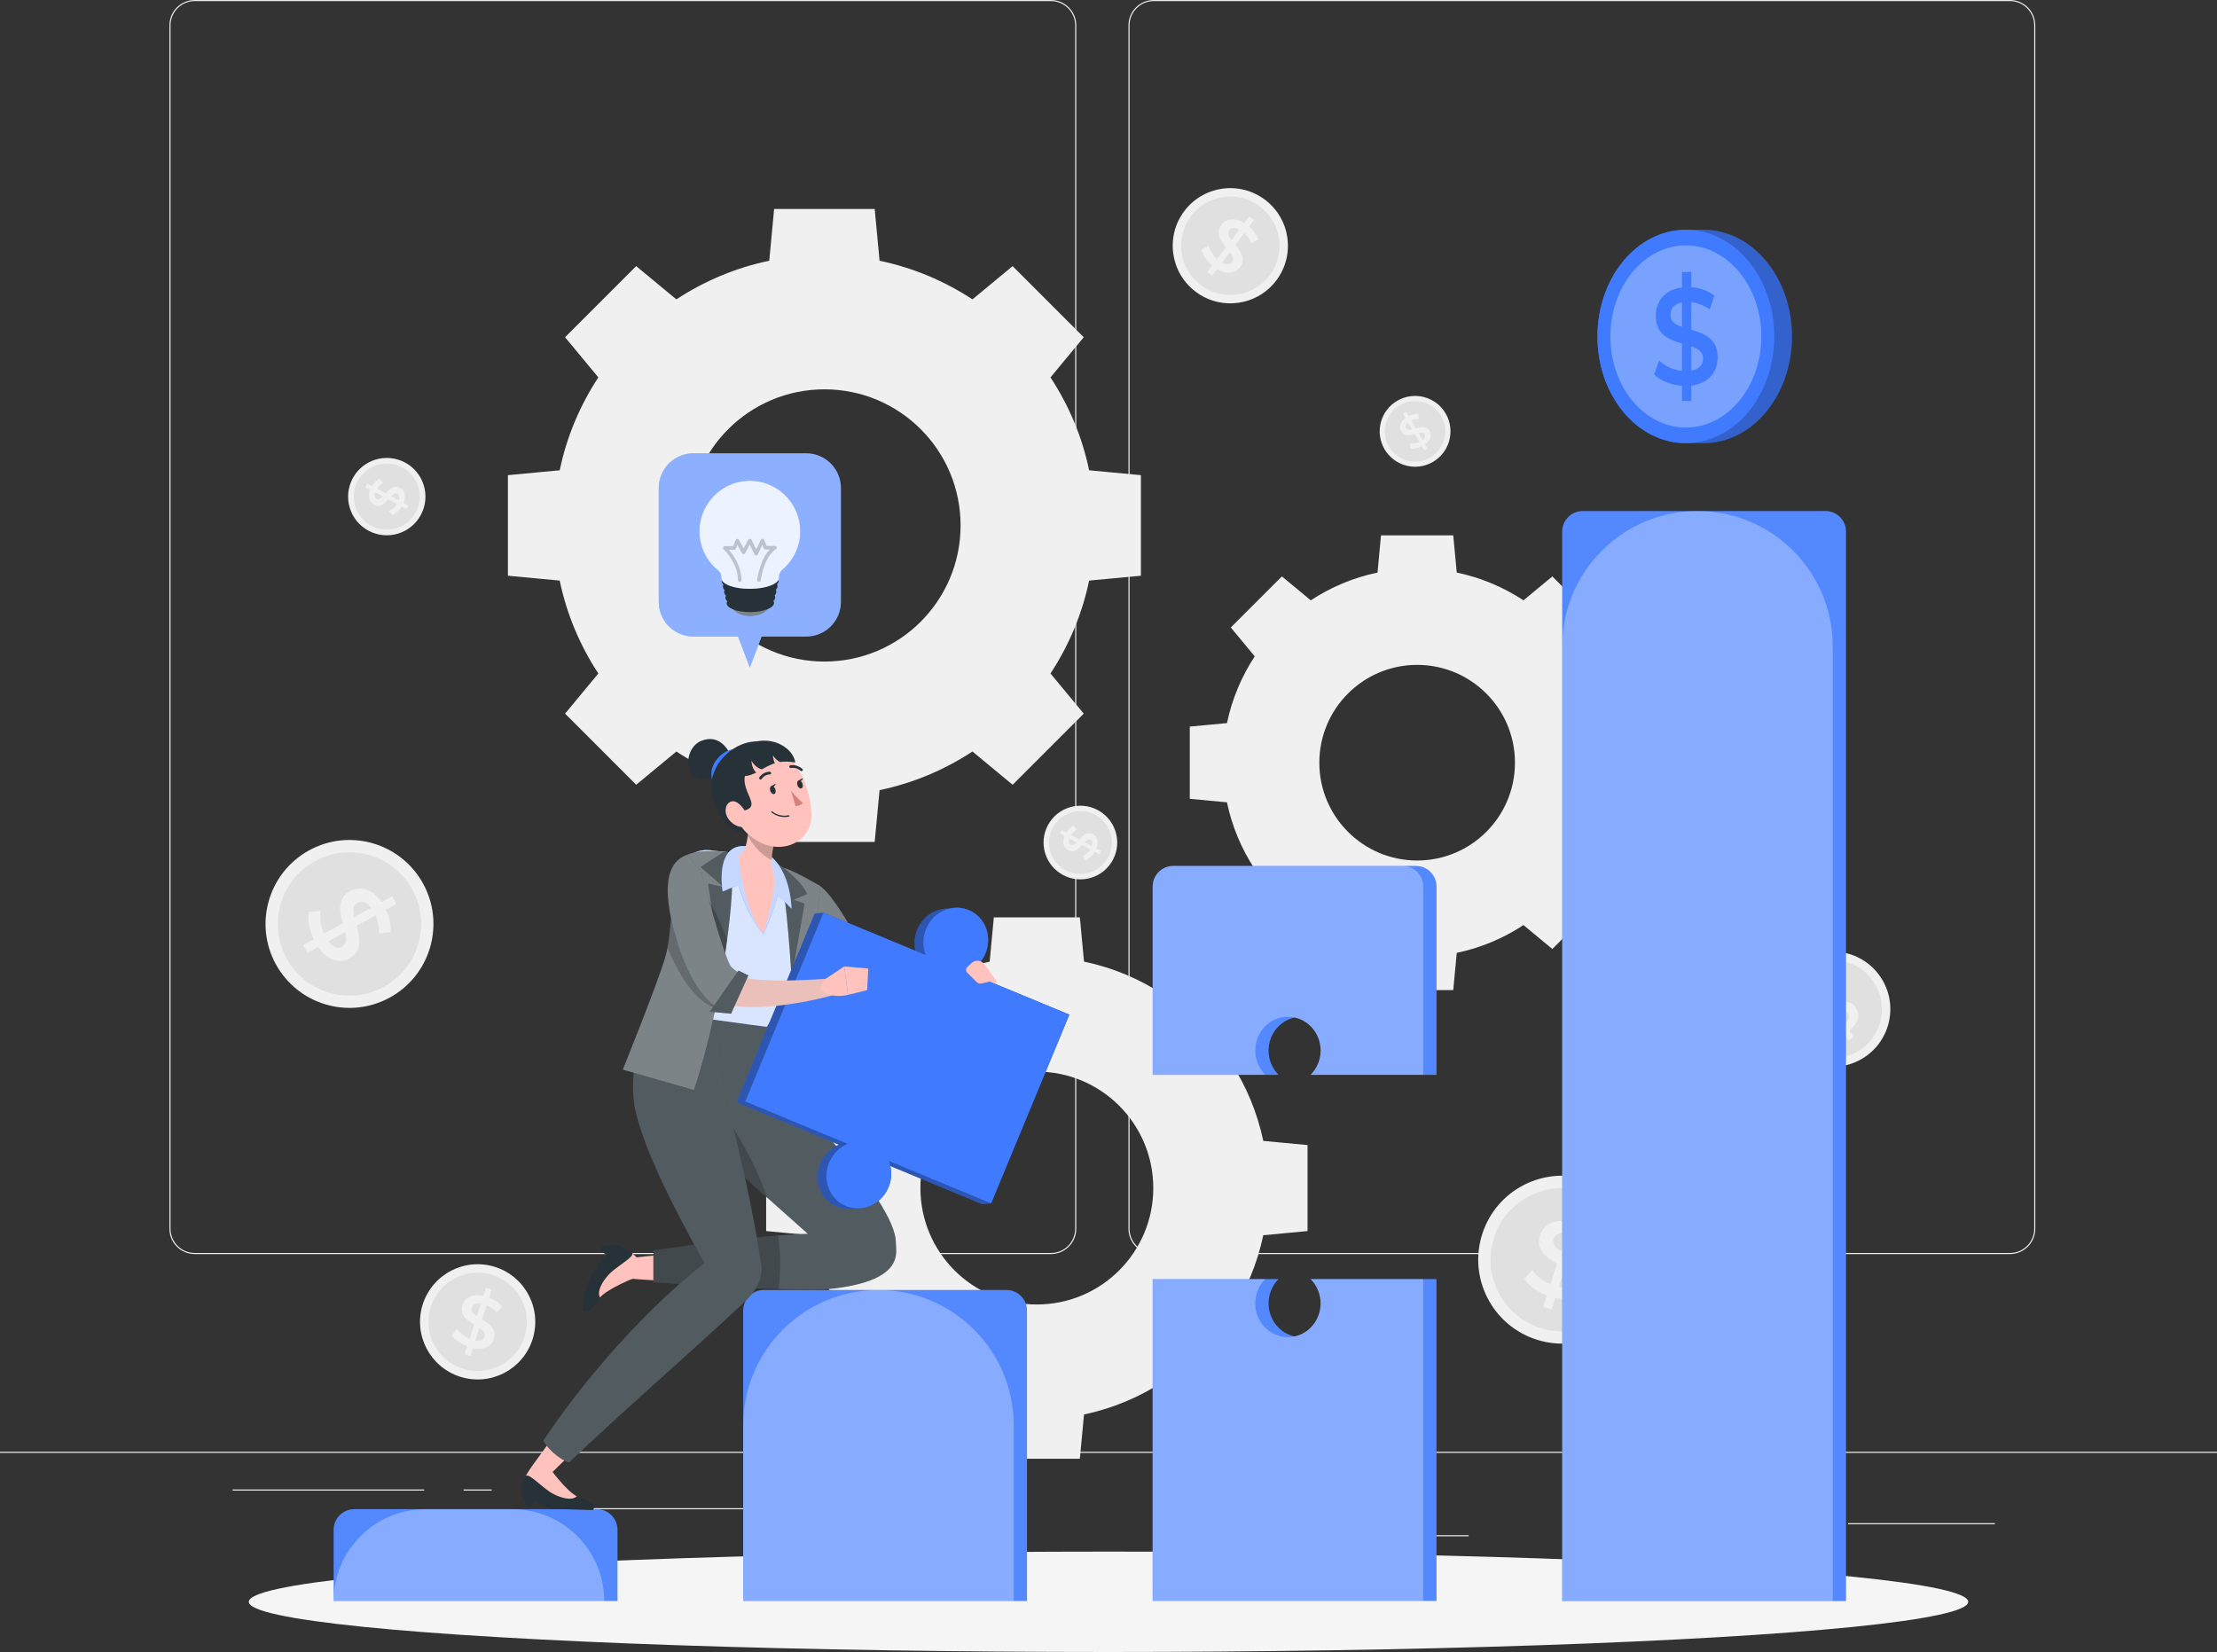 <?xml version="1.0" encoding="UTF-8"?><svg id="Character" xmlns="http://www.w3.org/2000/svg" viewBox="0 0 50 37.26"><rect x="0" y="0" width="50" height="37.26" fill="#333333" stroke="none"/><defs><style>.cls-1{fill:#f0f0f0;}.cls-2,.cls-3,.cls-4,.cls-5,.cls-6,.cls-7,.cls-8{fill:#fff;}.cls-3{opacity:.8;}.cls-3,.cls-4,.cls-9,.cls-10,.cls-5,.cls-6,.cls-7,.cls-8{isolation:isolate;}.cls-11{fill:#f5f5f5;}.cls-4,.cls-9,.cls-12{opacity:.3;}.cls-13{fill:#e0e0e0;}.cls-10,.cls-14,.cls-8{opacity:.2;}.cls-5{opacity:.7;}.cls-15{fill:#ebebeb;}.cls-16{fill:#407bff;}.cls-17{fill:#ffc2bc;}.cls-18{fill:#d4827d;}.cls-19{opacity:.1;}.cls-6{opacity:.4;}.cls-7{opacity:.9;}.cls-20{fill:#ebc0bb;}.cls-21{fill:#263238;}</style></defs><rect class="cls-15" y="32.744" width="50" height=".025"/><rect class="cls-15" x="41.678" y="34.354" width="3.312" height=".025"/><rect class="cls-15" x="32.253" y="34.625" width=".869" height=".025"/><rect class="cls-15" x="39.659" y="33.425" width="1.919" height=".025"/><rect class="cls-15" x="5.246" y="33.594" width="4.319" height=".025"/><rect class="cls-15" x="10.456" y="33.594" width=".633" height=".025"/><rect class="cls-15" x="13.147" y="34.016" width="9.368" height=".025"/><path class="cls-15" d="m23.702,28.285H4.392c-.315,0-.571-.256-.571-.571V.571c0-.315.256-.571.571-.571h19.31c.315,0,.571.256.571.571v27.143c0,.315-.256.571-.571.571ZM4.392.025c-.301,0-.546.245-.546.546v27.143c0,.301.245.546.546.546h19.31c.301,0,.546-.245.546-.546V.571c0-.301-.245-.546-.546-.546H4.392Z"/><path class="cls-15" d="m45.331,28.285h-19.31c-.315,0-.571-.256-.571-.571V.571c0-.315.256-.571.571-.571h19.31c.315,0,.571.256.571.571v27.143c0,.315-.256.571-.571.571ZM26.021.025c-.301,0-.546.245-.546.546v27.143c0,.301.245.546.546.546h19.31c.301,0,.546-.245.546-.546V.571c0-.301-.245-.546-.546-.546h-19.31Z"/><path class="cls-1" d="m24.563,10.607c-.158-.76-.459-1.467-.871-2.095l.75-.906-1.604-1.604-.906.75c-.628-.412-1.335-.713-2.095-.871l-.11-1.168h-2.268l-.11,1.168c-.76.158-1.467.459-2.095.871l-.906-.75-1.604,1.604.75.906c-.412.628-.713,1.334-.871,2.095l-1.168.11v2.268l1.168.11c.158.76.459,1.467.871,2.095l-.75.906,1.604,1.604.906-.75c.628.412,1.334.713,2.095.871l.11,1.168h2.268l.11-1.168c.76-.158,1.467-.459,2.095-.871l.906.75,1.604-1.604-.75-.906c.412-.628.713-1.335.871-2.095l1.168-.11v-2.268l-1.168-.11Zm-2.899,1.244c0,1.695-1.374,3.07-3.07,3.07s-3.07-1.375-3.07-3.07,1.374-3.07,3.07-3.07,3.07,1.374,3.07,3.07Z"/><path class="cls-1" d="m31.067,21.491l.079.839h1.629l.079-.839c.546-.113,1.054-.33,1.505-.626l.651.539,1.152-1.152-.539-.651c.296-.451.512-.959.626-1.505l.839-.079v-1.629l-.839-.079c-.113-.546-.33-1.054-.626-1.505l.539-.651-1.152-1.152-.651.539c-.451-.296-.959-.512-1.505-.626l-.079-.839h-1.629l-.079.839c-.546.113-1.054.33-1.505.626l-.651-.539-1.152,1.152.539.651c-.296.451-.512.959-.626,1.505l-.839.079v1.629l.839.079c.113.546.33,1.054.626,1.505l-.539.651,1.152,1.152.651-.539c.451.296.959.512,1.505.626Zm.894-2.083c-1.218,0-2.206-.988-2.206-2.206s.988-2.206,2.206-2.206,2.206.988,2.206,2.206-.987,2.206-2.206,2.206Z"/><path class="cls-1" d="m22.414,32.901h1.94l.094-.999c.65-.135,1.255-.393,1.792-.745l.775.642,1.372-1.372-.642-.775c.352-.537.61-1.142.745-1.792l.999-.094v-1.94l-.999-.094c-.135-.65-.393-1.255-.745-1.792l.642-.775-1.372-1.372-.775.641c-.537-.352-1.141-.61-1.792-.745l-.094-.999h-1.94l-.094.999c-.65.135-1.255.393-1.792.745l-.775-.641-1.372,1.372.642.775c-.352.537-.61,1.142-.745,1.792l-.999.094v1.94l.999.094c.135.65.393,1.255.745,1.792l-.642.775,1.372,1.372.775-.642c.537.352,1.142.61,1.792.745l.094.999Zm.97-3.479c-1.45,0-2.626-1.176-2.626-2.626s1.176-2.626,2.626-2.626,2.626,1.176,2.626,2.626-1.176,2.626-2.626,2.626Z"/><path class="cls-1" d="m32.606,9.329c.22.382.09.87-.292,1.091-.382.22-.87.09-1.091-.292-.22-.382-.09-.87.292-1.091.382-.22.87-.09,1.091.292Z"/><path class="cls-13" d="m31.713,9.658c.025.043.074.04.134.026l-.091-.158c-.057.046-.066.094-.043.133h0Z"/><path class="cls-13" d="m31.993,9.768l.091.157c.059-.047.069-.093.047-.132-.025-.044-.076-.041-.138-.026h0Z"/><path class="cls-13" d="m31.574,9.138c-.326.188-.438.605-.25.931s.605.438.931.25.438-.605.25-.931-.605-.438-.931-.25Zm.567.884l.057.1-.073.042-.057-.099c-.09.045-.191.065-.26.052l-.012-.113c.064.01.146-.002.217-.035l-.103-.178c-.113.033-.237.062-.308-.062-.052-.091-.032-.208.099-.301l-.058-.1.073-.042.057.099c.068-.034.146-.053.212-.05l.015.111c-.063,0-.122.013-.172.035l.104.18c.113-.033.238-.064.309.06.052.091.031.207-.101.302h0Z"/><path class="cls-1" d="m12.01,30.21c-.219.683-.951,1.06-1.634.841s-1.06-.951-.841-1.634.951-1.06,1.634-.841,1.06.951.841,1.634Z"/><path class="cls-13" d="m10.637,29.495c-.025.076.033.133.116.19l.091-.283c-.119-.019-.185.023-.207.093Z"/><path class="cls-13" d="m10.811,29.952l-.09.282c.122.02.188-.019.21-.087.025-.078-.033-.137-.12-.195h0Z"/><path class="cls-13" d="m11.111,28.757c-.583-.187-1.208.134-1.395.718-.187.583.134,1.208.718,1.395.583.187,1.208-.134,1.395-.718.187-.583-.134-1.208-.718-1.395Zm-.445,1.65l-.057.178-.13-.042.057-.177c-.153-.06-.288-.159-.348-.257l.123-.138c.058.089.162.173.28.223l.102-.318c-.163-.1-.334-.218-.263-.439.052-.162.215-.266.471-.21l.058-.18.13.042-.057.177c.116.044.224.117.292.201l-.117.14c-.069-.076-.149-.132-.23-.169l-.103.321c.163.1.338.217.267.438-.052.162-.216.264-.474.209h0Z"/><path class="cls-1" d="m42.449,22.095c.368.616.166,1.414-.45,1.782s-1.414.166-1.782-.45-.166-1.414.45-1.782,1.414-.166,1.782.45Z"/><path class="cls-13" d="m41.005,22.651c.041.069.122.064.219.038l-.152-.255c-.092.077-.105.154-.067.217h0Z"/><path class="cls-13" d="m41.463,22.823l.151.254c.095-.078.111-.154.074-.215-.042-.07-.125-.066-.225-.039Z"/><path class="cls-13" d="m40.765,21.808c-.526.314-.698.995-.385,1.521.314.526.995.698,1.521.385.526-.314.698-.995.384-1.521s-.995-.698-1.521-.384h0Zm.943,1.426l.096.161-.118.07-.095-.159c-.146.075-.31.111-.423.091l-.022-.183c.105.015.237-.007.352-.062l-.171-.287c-.182.056-.384.106-.503-.093-.087-.146-.057-.337.154-.492l-.097-.162.118-.07.095.159c.11-.058.236-.09.344-.086l.028.18c-.103,0-.198.024-.279.061l.173.29c.182-.056.386-.11.505.09.087.146.055.337-.157.494v-.002Z"/><path class="cls-1" d="m28.786,6.323c-.431.574-1.246.689-1.819.258-.574-.431-.689-1.246-.258-1.819.431-.574,1.246-.689,1.819-.258.574.431.689,1.246.258,1.819Z"/><path class="cls-13" d="m27.724,5.197c-.048.064-.013.137.048.218l.179-.238c-.106-.057-.182-.039-.226.02h-.001Z"/><path class="cls-13" d="m27.739,5.686l-.178.236c.109.059.184.044.227-.013.049-.065.014-.14-.05-.223h0Z"/><path class="cls-13" d="m28.414,4.656c-.49-.368-1.185-.27-1.553.22s-.27,1.185.22,1.553,1.185.27,1.553-.22.27-1.185-.22-1.553Zm-.963,1.412l-.113.15-.11-.082.111-.148c-.125-.106-.22-.245-.244-.357l.162-.09c.025.103.096.217.191.302l.201-.267c-.121-.148-.244-.315-.104-.501.102-.136.291-.181.514-.044l.113-.151.11.082-.111.148c.095.08.173.184.21.285l-.156.094c-.04-.095-.097-.174-.162-.235l-.203.27c.121.148.248.316.108.501-.102.136-.291.178-.517.042h0Z"/><path class="cls-1" d="m9.131,10.43c.426.225.588.753.363,1.179-.225.426-.753.588-1.179.363-.426-.225-.588-.753-.363-1.179.225-.426.753-.588,1.179-.363Z"/><path class="cls-13" d="m8.496,11.252c.048.025.092-.006.139-.054l-.176-.093c-.026.076-.006.125.037.148h0Z"/><path class="cls-13" d="m8.819,11.191l.175.093c.027-.078.01-.127-.033-.149-.049-.026-.094.006-.143.056h.001Z"/><path class="cls-13" d="m8.065,10.852c-.192.363-.054.814.309,1.006s.814.054,1.006-.309.054-.814-.309-1.006-.814-.054-1.006.309Zm1.037.489l.111.059-.043.081-.11-.058c-.057.094-.139.171-.211.199l-.076-.098c.065-.028.133-.087.18-.158l-.198-.105c-.085.096-.183.195-.321.122-.101-.053-.15-.174-.083-.336l-.112-.059.043-.081.11.058c.043-.071.104-.134.167-.169l.079.094c-.059.036-.105.083-.139.132l.2.106c.085-.096.183-.197.321-.124.101.054.149.174.082.338h0Z"/><path class="cls-1" d="m24.755,18.269c.405.215.56.717.345,1.123-.215.405-.717.56-1.123.345-.405-.215-.56-.717-.345-1.123.215-.405.717-.56,1.123-.345Z"/><path class="cls-13" d="m24.151,19.052c.045.024.088-.006.133-.052l-.168-.089c-.025.073-.006.119.035.141Z"/><path class="cls-13" d="m24.458,18.994l.167.088c.026-.074.01-.121-.031-.142-.046-.024-.09.006-.136.054Z"/><path class="cls-13" d="m23.74,18.671c-.183.346-.051.775.295.958s.775.051.958-.295.051-.775-.295-.958-.775-.051-.958.295Zm.988.466l.106.056-.041.077-.105-.055c-.055.089-.132.163-.201.19l-.073-.093c.062-.026.127-.083.172-.151l-.189-.1c-.081.091-.174.186-.306.116-.096-.051-.143-.165-.079-.32l-.107-.056.041-.077.105.055c.041-.068.099-.128.159-.161l.075.089c-.056.035-.1.079-.132.126l.191.101c.081-.091.174-.188.306-.119.096.051.142.166.078.322Z"/><path class="cls-1" d="m37.035,28.989c-.319.996-1.385,1.544-2.381,1.225s-1.544-1.385-1.225-2.381,1.385-1.544,2.381-1.225,1.544,1.385,1.225,2.381Z"/><path class="cls-13" d="m35.035,27.947c-.036.111.048.194.17.277l.132-.413c-.173-.027-.269.034-.302.136Z"/><path class="cls-13" d="m35.289,28.614l-.132.41c.177.029.275-.027.306-.127.036-.114-.049-.2-.175-.284h.001Z"/><path class="cls-13" d="m35.725,26.873c-.85-.272-1.76.196-2.032,1.046s.196,1.76,1.046,2.032,1.76-.196,2.032-1.046-.196-1.76-1.046-2.032Zm-.649,2.404l-.083.26-.19-.061.082-.257c-.223-.087-.419-.232-.506-.375l.179-.201c.084.129.236.252.407.325l.149-.464c-.237-.145-.486-.317-.383-.639.076-.236.313-.388.686-.307l.084-.262.19.061-.082.257c.169.064.326.171.425.292l-.17.204c-.1-.111-.217-.192-.335-.246l-.15.468c.237.145.492.316.388.638-.076.236-.315.385-.691.305v.002Z"/><path class="cls-1" d="m8.794,22.498c-.916.504-2.067.169-2.571-.747s-.169-2.067.747-2.571,2.067-.169,2.571.747.169,2.067-.747,2.571Z"/><path class="cls-13" d="m8.058,20.366c-.102.056-.099.174-.067.317l.38-.209c-.107-.139-.219-.16-.313-.109h0Z"/><path class="cls-13" d="m7.784,21.025l-.378.208c.109.143.218.169.31.119.105-.057.102-.178.068-.326h0Z"/><path class="cls-13" d="m9.298,20.061c-.43-.782-1.412-1.068-2.195-.638-.782.43-1.068,1.412-.638,2.195.43.782,1.412,1.068,2.195.638.782-.43,1.068-1.412.638-2.195Zm-2.124,1.299l-.239.131-.096-.175.237-.13c-.102-.216-.145-.456-.11-.62l.268-.022c-.028.151-.002.346.072.516l.427-.235c-.073-.268-.135-.565.161-.728.218-.12.494-.066.709.249l.241-.132.096.175-.237.13c.078.163.119.348.108.505l-.264.031c.004-.149-.025-.289-.075-.409l-.431.237c.073.268.14.568-.157.731-.218.12-.493.063-.711-.253h0Z"/><ellipse id="_Path_" class="cls-11" cx="25" cy="36.128" rx="19.389" ry="1.132"/><path class="cls-16" d="m38.421,5.183h-.4c-1.101,0-1.994,1.077-1.994,2.406s.893,2.406,1.994,2.406h.4c1.101,0,1.994-1.077,1.994-2.406s-.893-2.406-1.994-2.406Z"/><path class="cls-10" d="m38.421,5.183h-.4c-1.101,0-1.994,1.077-1.994,2.406s.893,2.406,1.994,2.406h.4c1.101,0,1.994-1.077,1.994-2.406s-.893-2.406-1.994-2.406Z"/><ellipse class="cls-16" cx="38.021" cy="7.589" rx="1.994" ry="2.406"/><ellipse class="cls-4" cx="38.021" cy="7.589" rx="1.702" ry="2.054"/><path class="cls-16" d="m38.143,8.697v.347h-.21v-.343c-.251-.019-.495-.118-.628-.257l.115-.313c.126.124.318.213.513.235v-.619c-.285-.084-.59-.195-.59-.625,0-.316.19-.591.59-.637v-.35h.21v.343c.19.012.382.081.521.189l-.105.313c-.136-.096-.279-.149-.415-.167v.625c.285.084.595.192.595.622,0,.316-.192.588-.595.637h-.001Zm-.21-1.324v-.551c-.182.034-.259.145-.259.282,0,.149.11.217.259.269Zm.477.715c0-.152-.113-.223-.267-.275v.548c.187-.034.267-.139.267-.272h0Z"/><path class="cls-16" d="m13.463,34.039h-5.474c-.256,0-.464.208-.464.464v1.606h6.401v-1.606c0-.256-.208-.464-.464-.464h.001Z"/><path class="cls-16" d="m22.699,29.095h-5.474c-.256,0-.464.208-.464.464v6.55h6.401v-6.55c0-.256-.208-.464-.464-.464h.001Z"/><path class="cls-16" d="m41.17,11.526h-5.474c-.256,0-.464.208-.464.464v24.12h6.401V11.99c0-.256-.208-.464-.464-.464h.001Z"/><path class="cls-16" d="m31.934,19.531h-5.474c-.256,0-.464.208-.464.464v4.248h2.84c-.139-.139-.226-.333-.226-.548,0-.367.252-.674.587-.746.335.072.587.378.587.746,0,.215-.087.409-.226.548h2.84v-4.248c0-.256-.208-.464-.464-.464Z"/><path class="cls-16" d="m29.858,28.849h-.3c.139.139.226.333.226.548,0,.367-.252.674-.587.746-.335-.072-.587-.378-.587-.746,0-.215.087-.409.226-.548h-2.84v7.259h6.401v-7.259h-2.54.001Z"/><g class="cls-19"><path class="cls-2" d="m13.463,34.039h-5.474c-.256,0-.464.208-.464.464v1.606h6.401v-1.606c0-.256-.208-.464-.464-.464h.001Z"/><path class="cls-2" d="m22.699,29.095h-5.474c-.256,0-.464.208-.464.464v6.55h6.401v-6.55c0-.256-.208-.464-.464-.464h.001Z"/><path class="cls-2" d="m41.17,11.526h-5.474c-.256,0-.464.208-.464.464v24.12h6.401V11.99c0-.256-.208-.464-.464-.464h.001Z"/><path class="cls-2" d="m31.934,19.531h-5.474c-.256,0-.464.208-.464.464v4.248h2.84c-.139-.139-.226-.333-.226-.548,0-.367.252-.674.587-.746.335.072.587.378.587.746,0,.215-.087.409-.226.548h2.84v-4.248c0-.256-.208-.464-.464-.464Z"/><path class="cls-2" d="m29.858,28.849h-.3c.139.139.226.333.226.548,0,.367-.252.674-.587.746-.335-.072-.587-.378-.587-.746,0-.215.087-.409.226-.548h-2.84v7.259h6.401v-7.259h-2.54.001Z"/></g><g class="cls-12"><path class="cls-2" d="m9.595,34.039h1.962c1.142,0,2.07.927,2.07,2.07h-6.101c0-1.142.927-2.07,2.07-2.07h-.001Z"/><path class="cls-2" d="m19.811,29.095h0c1.684,0,3.051,1.367,3.051,3.051v3.964h-6.101v-3.964c0-1.684,1.367-3.05,3.05-3.05h0Z"/><path class="cls-2" d="m38.283,11.526h0c1.684,0,3.051,1.367,3.051,3.051v21.533h-6.101V14.577c0-1.684,1.367-3.051,3.051-3.051h0Z"/><path class="cls-2" d="m29.558,28.849c.139.139.226.333.226.548,0,.421-.33.762-.737.762s-.737-.341-.737-.762c0-.215.087-.409.226-.548h-2.54v7.259h6.101v-7.259h-2.54,0Z"/><path class="cls-2" d="m25.997,19.994v4.248h2.54c-.139-.139-.226-.333-.226-.548,0-.421.33-.762.737-.762s.737.341.737.762c0,.215-.087.409-.226.548h2.54v-4.248c0-.256-.208-.464-.464-.464h-5.174c-.256,0-.464.208-.464.464h0Z"/></g><path class="cls-16" d="m18.182,10.224h-2.542c-.432,0-.783.35-.783.783v2.567c0,.432.35.783.783.783h1.005l.266.699.266-.699h1.005c.432,0,.783-.35.783-.783v-2.567c0-.432-.35-.783-.783-.783h0Z"/><path class="cls-6" d="m18.182,10.224h-2.542c-.432,0-.783.35-.783.783v2.567c0,.432.35.783.783.783h1.005l.266.699.266-.699h1.005c.432,0,.783-.35.783-.783v-2.567c0-.432-.35-.783-.783-.783h0Z"/><path class="cls-21" d="m17.346,13.638c.001.138-.187.251-.421.253s-.423-.109-.424-.247c-.001-.138.187-.251.421-.253.233-.002.423.109.424.247Z"/><path class="cls-6" d="m17.346,13.638c.001.138-.187.251-.421.253s-.423-.109-.424-.247c-.001-.138.187-.251.421-.253.233-.002.423.109.424.247Z"/><path class="cls-21" d="m17.525,13.178c.024-.026.038-.054.037-.083,0-.135-.29-.243-.645-.24-.355.003-.642.115-.641.25,0,.029.014.056.039.082-.007.014-.011.029-.011.043,0,.029.015.056.039.081-.007.014-.011.029-.011.044,0,.028.015.055.04.08-.008.015-.012.03-.012.045,0,.028.015.055.042.08-.009.015-.014.03-.014.046,0,.113.241.202.536.2s.534-.095.533-.208c0-.016-.005-.031-.014-.045.026-.025.041-.052.04-.08,0-.015-.005-.03-.013-.045.025-.025.039-.052.039-.081,0-.015-.004-.03-.012-.044.024-.026.038-.053.038-.082,0-.015-.004-.029-.011-.043h.001Z"/><path class="cls-16" d="m18.049,11.973c-.005-.655-.563-1.177-1.227-1.126-.574.044-1.029.521-1.048,1.096-.012.374.155.708.422.924.048.039.076.099.07.161v.009c.001.138.294.247.655.244.361-.003.652-.116.651-.254v-.009c-.006-.063.021-.123.069-.164.252-.211.411-.528.409-.882h0Z"/><path class="cls-7" d="m18.049,11.973c-.005-.655-.563-1.177-1.227-1.126-.574.044-1.029.521-1.048,1.096-.012.374.155.708.422.924.048.039.076.099.07.161v.009c.001.138.294.247.655.244.361-.003.652-.116.651-.254v-.009c-.006-.063.021-.123.069-.164.252-.211.411-.528.409-.882h0Z"/><g class="cls-14"><path d="m16.685,13.123c-.022,0-.041-.018-.041-.04-.003-.393-.321-.692-.324-.695-.012-.011-.016-.029-.01-.045.006-.016.021-.026.038-.026h.187l.057-.138c.006-.014.02-.024.035-.025.017,0,.03.007.038.021l.107.194.104-.195c.007-.013.023-.021.037-.022.015,0,.029.009.036.023l.106.218.103-.219c.007-.014.023-.024.037-.023.016,0,.03.01.037.025l.059.136h.187c.018-.001.034.011.039.029s-.003.037-.018.046c-.267.158-.342.695-.342.7-.003.022-.023.038-.046.035-.022-.003-.038-.023-.035-.046.003-.021.064-.458.285-.683h-.097c-.019,0-.031-.009-.038-.024l-.034-.078-.101.215c-.007.014-.021.023-.037.023-.016-.001-.03-.009-.037-.023l-.109-.223-.102.191c-.007.013-.021.021-.036.022-.015.005-.029-.008-.036-.021l-.103-.185-.035.084c-.006.015-.021.025-.037.025h-.121c.101.118.281.37.284.685,0,.022-.018.041-.04.041h0l.003-.002Z"/></g><path class="cls-21" d="m18.491,19.983c.378.237,1.09,1.661,1.09,1.661l-.628.487-.859-.964.397-1.183h0Z"/><path class="cls-6" d="m19.581,21.645l-.627.486-.472-.529-.387-.435.14-.419.256-.765c.378.237,1.09,1.662,1.09,1.662h0Z"/><path class="cls-10" d="m18.482,21.602l-.387-.435.14-.419s.197.422.247.854Z"/><polygon class="cls-21" points="17.778 24.624 15.186 24.249 15.464 21.418 18.095 21.707 17.778 24.624"/><polygon class="cls-4" points="17.778 24.624 15.186 24.249 15.464 21.418 18.095 21.707 17.778 24.624"/><polyline class="cls-17" points="14.089 28.832 16.125 28.972 16.079 28.182 13.878 28.406"/><path class="cls-21" d="m13.578,28.114l-.031.11.127.07s-.22.234-.368.538c-.16.329-.166.706-.166.706,0,0,.106.189.35-.218.011-.019.025-.037.042-.056.177-.204.645-.432.645-.432l.145-.508s-.02-.025-.061-.063c-.096-.087-.303-.25-.683-.148h0Z"/><path class="cls-17" d="m14.261,28.262h-.002c.056.088-.36.299-.535.491-.156.171-.264.383-.192.511.177-.204.764-.436.764-.436l.117-.408s-.111-.12-.152-.158h0Z"/><path class="cls-21" d="m17.291,23.159l.287,1.325s2.637,2.556,2.626,3.55c-.002.207.21.832-1.393,1.027-.809.098-4.075-.142-4.075-.142v-.718s2.267-.349,3.484-.372l-2.687-2.393-.906-1.154.697-1.611,1.967.487h0Z"/><path class="cls-8" d="m18.811,29.062c-.245.03-.715.028-1.251.012-1.236-.037-2.824-.154-2.824-.154v-.717s1.58-.243,2.81-.337c.244-.018.473-.031.674-.035l-.915-.815-1.772-1.579-.347-.442-.559-.711.697-1.611,1.967.487.287,1.325s2.637,2.556,2.626,3.55c-.003.206.21.832-1.393,1.027h0Z"/><path class="cls-10" d="m15.533,25.437l-.347-.442.663-.41s.864.775,1.456,2.431l-1.772-1.579h0Z"/><path class="cls-10" d="m17.56,29.074c-1.236-.037-2.824-.154-2.824-.154v-.717s1.58-.243,2.81-.337c.065.391.061.802.014,1.208h0Z"/><path class="cls-21" d="m11.883,33.986l.115.003.036-.141.375.183.962.028s.157-.149-.297-.285c-.021-.006-.042-.015-.064-.027-.241-.122-.577-.519-.577-.519l-.528-.015s-.019.026-.045.075c-.061.114-.168.355.025.698h-.002Z"/><path class="cls-17" d="m11.858,33.288v.002c.072-.076.379.275.608.398.204.109.436.162.543.06-.241-.122-.611-.633-.611-.633l-.425-.012s-.089.137-.116.186h0Z"/><polyline class="cls-17" points="12.431 33.229 13.892 31.804 13.272 31.311 11.974 33.102"/><path class="cls-21" d="m17.15,28.408c-.176-1.19-.535-2.717-.836-3.896l-.135-1.502-1.443-.249s-.695,1.239-.377,2.409c.247.91.801,2.015,1.527,3.317-1.587,1.264-2.893,2.895-3.634,4.007,0,0,.063.122.224.268.192.175.356.226.356.226,1.164-1.114,2.76-2.497,3.883-3.551.376-.345.53-.627.435-1.029h0Z"/><path class="cls-8" d="m17.15,28.408c-.176-1.19-.535-2.717-.836-3.896l-.135-1.502-1.443-.249s-.695,1.239-.377,2.409c.247.91.801,2.015,1.527,3.317-1.587,1.264-2.893,2.895-3.634,4.007,0,0,.063.122.224.268.192.175.356.226.356.226,1.164-1.114,2.76-2.497,3.883-3.551.376-.345.53-.627.435-1.029h0Z"/><path class="cls-16" d="m18.492,19.983s-.22,1.774-1.201,3.176c0,0-2.09-.263-2.555-.399.29-.856.463-1.428.583-3.033.029-.388.379-.611.762-.542.109.02.467.009,1.108.217.468.152,1.303.581,1.303.581h0Z"/><path class="cls-3" d="m18.491,19.983s-.07.564-.307,1.308c-.183.575-.466,1.258-.894,1.868,0,0-2.09-.262-2.556-.399.055-.161.105-.312.152-.462.141-.451.247-.891.332-1.56.032-.25.06-.533.087-.86.003-.049.007-.099.012-.151.029-.388.38-.611.763-.542.054.01.169.012.35.038.016.002.033.004.049.007.178.028.413.077.708.173.116.037.253.091.395.152h0c.433.185.907.428.907.428h.002Z"/><path class="cls-21" d="m16.389,21.172h0c-.026.222-.056.457-.095.707-.006.036-.01.056-.01.056-.04.254-.089.522-.147.802-.118.573-.275,1.194-.485,1.848l-1.606-.46s.769-1.904.955-2.527c.02-.066.037-.14.052-.22.068-.36.094-.834.134-1.235.034-.34.079-.629.168-.753.162-.225.701-.205.969-.178h.01c.045.005.082.01.107.014l.039.004s.045.746-.091,1.942h0Z"/><path class="cls-21" d="m17.585,19.556s.55,1.192.075,5.15l.343-.092.194-2.653s.292-1.463.295-1.978c0,0-.67-.411-.907-.427Z"/><path class="cls-6" d="m16.389,21.172h0c-.026.222-.056.457-.095.707-.006.036-.01.056-.01.056-.04.254-.089.522-.147.802-.118.573-.275,1.194-.485,1.848l-1.606-.46s.769-1.904.955-2.527c.02-.066.037-.14.052-.22.068-.36.094-.834.134-1.235.034-.34.079-.629.168-.753.162-.225.701-.205.969-.178h.01c.045.005.082.01.107.014l.039.004s.045.746-.091,1.942h0Z"/><path class="cls-6" d="m17.585,19.556s.55,1.192.075,5.15l.343-.092.194-2.653s.292-1.463.295-1.978c0,0-.67-.411-.907-.427Z"/><path class="cls-21" d="m16.398,21.2h0c-.042.318-.085.571-.104.679-.006.036-.01.056-.01.056l-.242-1.535h0l-.074-.473.356.084-.524-.455.524-.344h.01l.107.014.039.004c.087.496.002,1.354-.082,1.97h0Z"/><path class="cls-21" d="m17.585,19.556l-.072-.094s.498.316.694.702l-.311.129.248.089-.292,1.675s-.104-1.858-.267-2.434"/><path class="cls-8" d="m16.398,21.2h0c-.042.318-.085.571-.104.679-.006.036-.01.056-.01.056l-.242-1.535h0l-.074-.473.356.084-.524-.455.524-.344h.01l.107.014.039.004c.087.496.002,1.354-.082,1.97h0Z"/><path class="cls-8" d="m17.585,19.556l-.072-.094s.498.316.694.702l-.311.129.248.089-.292,1.675s-.104-1.858-.267-2.434"/><path class="cls-10" d="m16.398,21.2h0c-.042.318-.085.571-.104.679-.006.036-.01.056-.01.056-.04.254-.089.522-.147.802-.47-.145-.839-.785-1.084-1.359.068-.36.094-.834.134-1.235.235-.098.501-.158.656-.028.052.043.122.145.199.284h0c.112.201.239.478.347.773h0c.003.01.006.019.009.028h0Z"/><path class="cls-16" d="m16.298,20.108s-.244-1.391.856-.935c.694.287.697,1.323.697,1.323l-.307-.315c-.099.389-.328.891-.328.891-.417-.498-.561-1.116-.561-1.116l-.357.152Z"/><path class="cls-5" d="m16.298,20.108s-.244-1.391.856-.935c.694.287.697,1.323.697,1.323l-.307-.315c-.099.389-.328.891-.328.891-.417-.498-.561-1.116-.561-1.116l-.357.152Z"/><path class="cls-17" d="m17.463,19.772c.035.415-.247,1.273-.247,1.273-.427-.417-.561-1.76-.561-1.76.126-.014.184-.231.211-.44.026-.201.023-.394.023-.394l.688.234c-.126.296-.17.541-.174.719-.003.093.005.167.018.219.025.104.042.149.042.149h0Z"/><path class="cls-10" d="m17.577,18.685c-.126.296-.17.541-.174.719-.273-.146-.44-.371-.537-.559.026-.201.023-.394.023-.394l.688.234h0Z"/><path class="cls-21" d="m16.434,16.951s-.203-.42-.629-.237-.409,1.077.291.801c.7-.275.338-.565.338-.565h0Z"/><path class="cls-16" d="m16.686,16.916s-.244-.105-.505.194c-.262.299-.083.646-.015.609s.554-.617.52-.804h0Z"/><path class="cls-21" d="m17.223,18.727s-.716.411-1.116-.62c-.4-1.031,1.078-1.901,1.541-1.023.463.879-.425,1.643-.425,1.643h0Z"/><path class="cls-17" d="m16.396,17.87c.201.589.274.842.662,1.082.583.362,1.264.027,1.243-.6-.019-.565-.345-1.433-.998-1.543-.643-.108-1.108.471-.906,1.06h0Z"/><path class="cls-21" d="m16.853,17.357c-.272.48.486.876-.204.947-.691.071-.552-.939-.176-1.218s.38.271.38.271h0Z"/><path class="cls-21" d="m16.476,17.093c.146.401.228.498.579.333-.103-.093-.109-.271-.109-.271,0,0,.085.163.238.197.104-.06.196-.107.293-.138-.043-.069-.044-.176-.044-.176,0,0,.061.106.163.149.097-.015.205-.013.34.01-.065-.435-.87-.797-1.46-.104h0Z"/><path class="cls-21" d="m17.37,17.832c.015.05.053.085.086.078.032-.007.047-.054.032-.104s-.053-.085-.086-.078c-.032.007-.047.054-.032.104Z"/><path class="cls-21" d="m17.983,17.706c.015.05.053.085.085.078.032-.007.047-.054.032-.104s-.053-.085-.085-.078c-.032.007-.047.054-.032.104Z"/><path class="cls-21" d="m18.002,17.608l.109-.061s-.033.108-.109.061Z"/><path class="cls-18" d="m17.837,17.826s.148.197.271.281c-.047.076-.167.073-.167.073l-.104-.354h0Z"/><path class="cls-21" d="m17.71,18.428c.027-.001.056-.005.085-.011.008-.002.013-.01.01-.018-.002-.008-.011-.013-.019-.012-.218.048-.365-.083-.366-.085-.006-.006-.016-.006-.021,0-.005.006-.005.015.002.021.006.005.124.111.309.104h0Z"/><path class="cls-17" d="m16.422,18.463c.08.115.193.177.29.188.146.017.184-.153.114-.308-.063-.139-.216-.316-.348-.261-.131.054-.147.249-.056.38h0Z"/><path class="cls-21" d="m17.157,17.582c.008,0,.015-.005.02-.012.072-.108.184-.104.185-.104.017,0,.03-.012.03-.028,0-.017-.014-.031-.031-.032-.006,0-.146-.006-.236.128-.009.013-.005.032.01.042.007.005.015.007.022.006h0Z"/><path class="cls-21" d="m18.079,17.392c.008,0,.015-.004.02-.01.01-.012.008-.031-.005-.042-.133-.112-.267-.079-.273-.077-.016.004-.025.021-.019.037.005.016.023.026.039.022.005-.001.11-.026.215.063.007.006.015.008.023.008h0Z"/><path class="cls-21" d="m17.388,17.734l.109-.061s-.034.108-.109.061Z"/><path class="cls-16" d="m22.352,27.141l1.764-4.256-2.308-.957c.219-.092.399-.29.459-.561.066-.298-.052-.61-.293-.772-.176-.119-.376-.146-.56-.102-.303-.015-.601.168-.729.477-.065.158-.075.323-.04.475l-2.073-.859-.2.019-1.764,4.256,2.308.957c-.219.092-.399.29-.459.56-.066.298.052.61.293.772.176.119.376.146.56.102.303.015.601-.168.729-.477.065-.158.075-.323.04-.475l2.073.859.2-.019h0Z"/><path class="cls-9" d="m22.352,27.141l1.764-4.256-2.308-.957c.219-.092.399-.29.459-.561.066-.298-.052-.61-.293-.772-.176-.119-.376-.146-.56-.102-.303-.015-.601.168-.729.477-.065.158-.075.323-.04.475l-2.073-.859-.2.019-1.764,4.256,2.308.957c-.219.092-.399.29-.459.56-.066.298.052.61.293.772.176.119.376.146.56.102.303.015.601-.168.729-.477.065-.158.075-.323.04-.475l2.073.859.2-.019h0Z"/><path class="cls-16" d="m24.116,22.885l-2.308-.957c.219-.092.399-.29.459-.561.066-.298-.052-.61-.293-.772-.392-.265-.909-.078-1.089.357-.082.199-.078.411-.005.591l-2.308-.957-1.764,4.256,2.308.957c-.219.092-.399.29-.459.56-.066.298.052.61.293.772.392.265.909.078,1.089-.357.082-.199.078-.411.005-.591l2.308.957,1.764-4.256h0Z"/><path class="cls-17" d="m22.026,22.149l-.21-.209c-.038-.038-.036-.099.003-.135l.095-.086c.086-.078.22-.064.288.03l.252.347.03.105-.154-.064-.19.045c-.041.01-.084-.002-.114-.032h0Z"/><path class="cls-20" d="m15.868,20.136c.045.178.09.367.14.549.046.184.096.366.151.544.054.177.111.354.177.509l.049.11.025.044.012.023c.004.008,0,.002,0,.004-.004.004.036.037.096.062.123.053.3.084.476.104.179.02.365.026.553.03.188.003.379-.002.57-.011.191-.005.385-.019.573-.031h.006c.107-.007.199.074.206.181.006.093-.056.175-.142.199-.39.106-.779.18-1.183.226-.202.024-.406.037-.618.036-.213-.004-.428-.016-.675-.093-.122-.042-.262-.101-.395-.246-.015-.017-.035-.042-.043-.054l-.027-.039-.054-.079c-.029-.05-.059-.101-.085-.15-.102-.198-.179-.389-.247-.582-.067-.193-.128-.386-.184-.579-.052-.195-.103-.385-.143-.588-.042-.211.095-.417.306-.459.204-.041.403.086.454.285l.002.006h0Z"/><path class="cls-17" d="m18.58,22.103l.46-.306.086.64s-.358.109-.634-.117l.089-.217h-.001Z"/><polygon class="cls-17" points="19.582 21.845 19.557 22.332 19.126 22.438 19.04 21.797 19.582 21.845"/><path class="cls-21" d="m15.487,19.285c-.554.197-.506.988-.22,1.937s.731,1.538,1.165,1.597l.394-.776s-.269-.153-.338-.238c-.162-.197-.688-2.183-.688-2.183l-.313-.338h0Z"/><path class="cls-6" d="m15.487,19.285c-.554.197-.506.988-.22,1.937s.731,1.538,1.165,1.597l.394-.776s-.269-.153-.338-.238c-.162-.197-.688-2.183-.688-2.183l-.313-.338h0Z"/><polygon class="cls-21" points="16.878 22 16.655 21.89 16.008 22.819 16.488 22.864 16.878 22"/><polygon class="cls-8" points="16.878 22 16.655 21.89 16.008 22.819 16.488 22.864 16.878 22"/></svg>